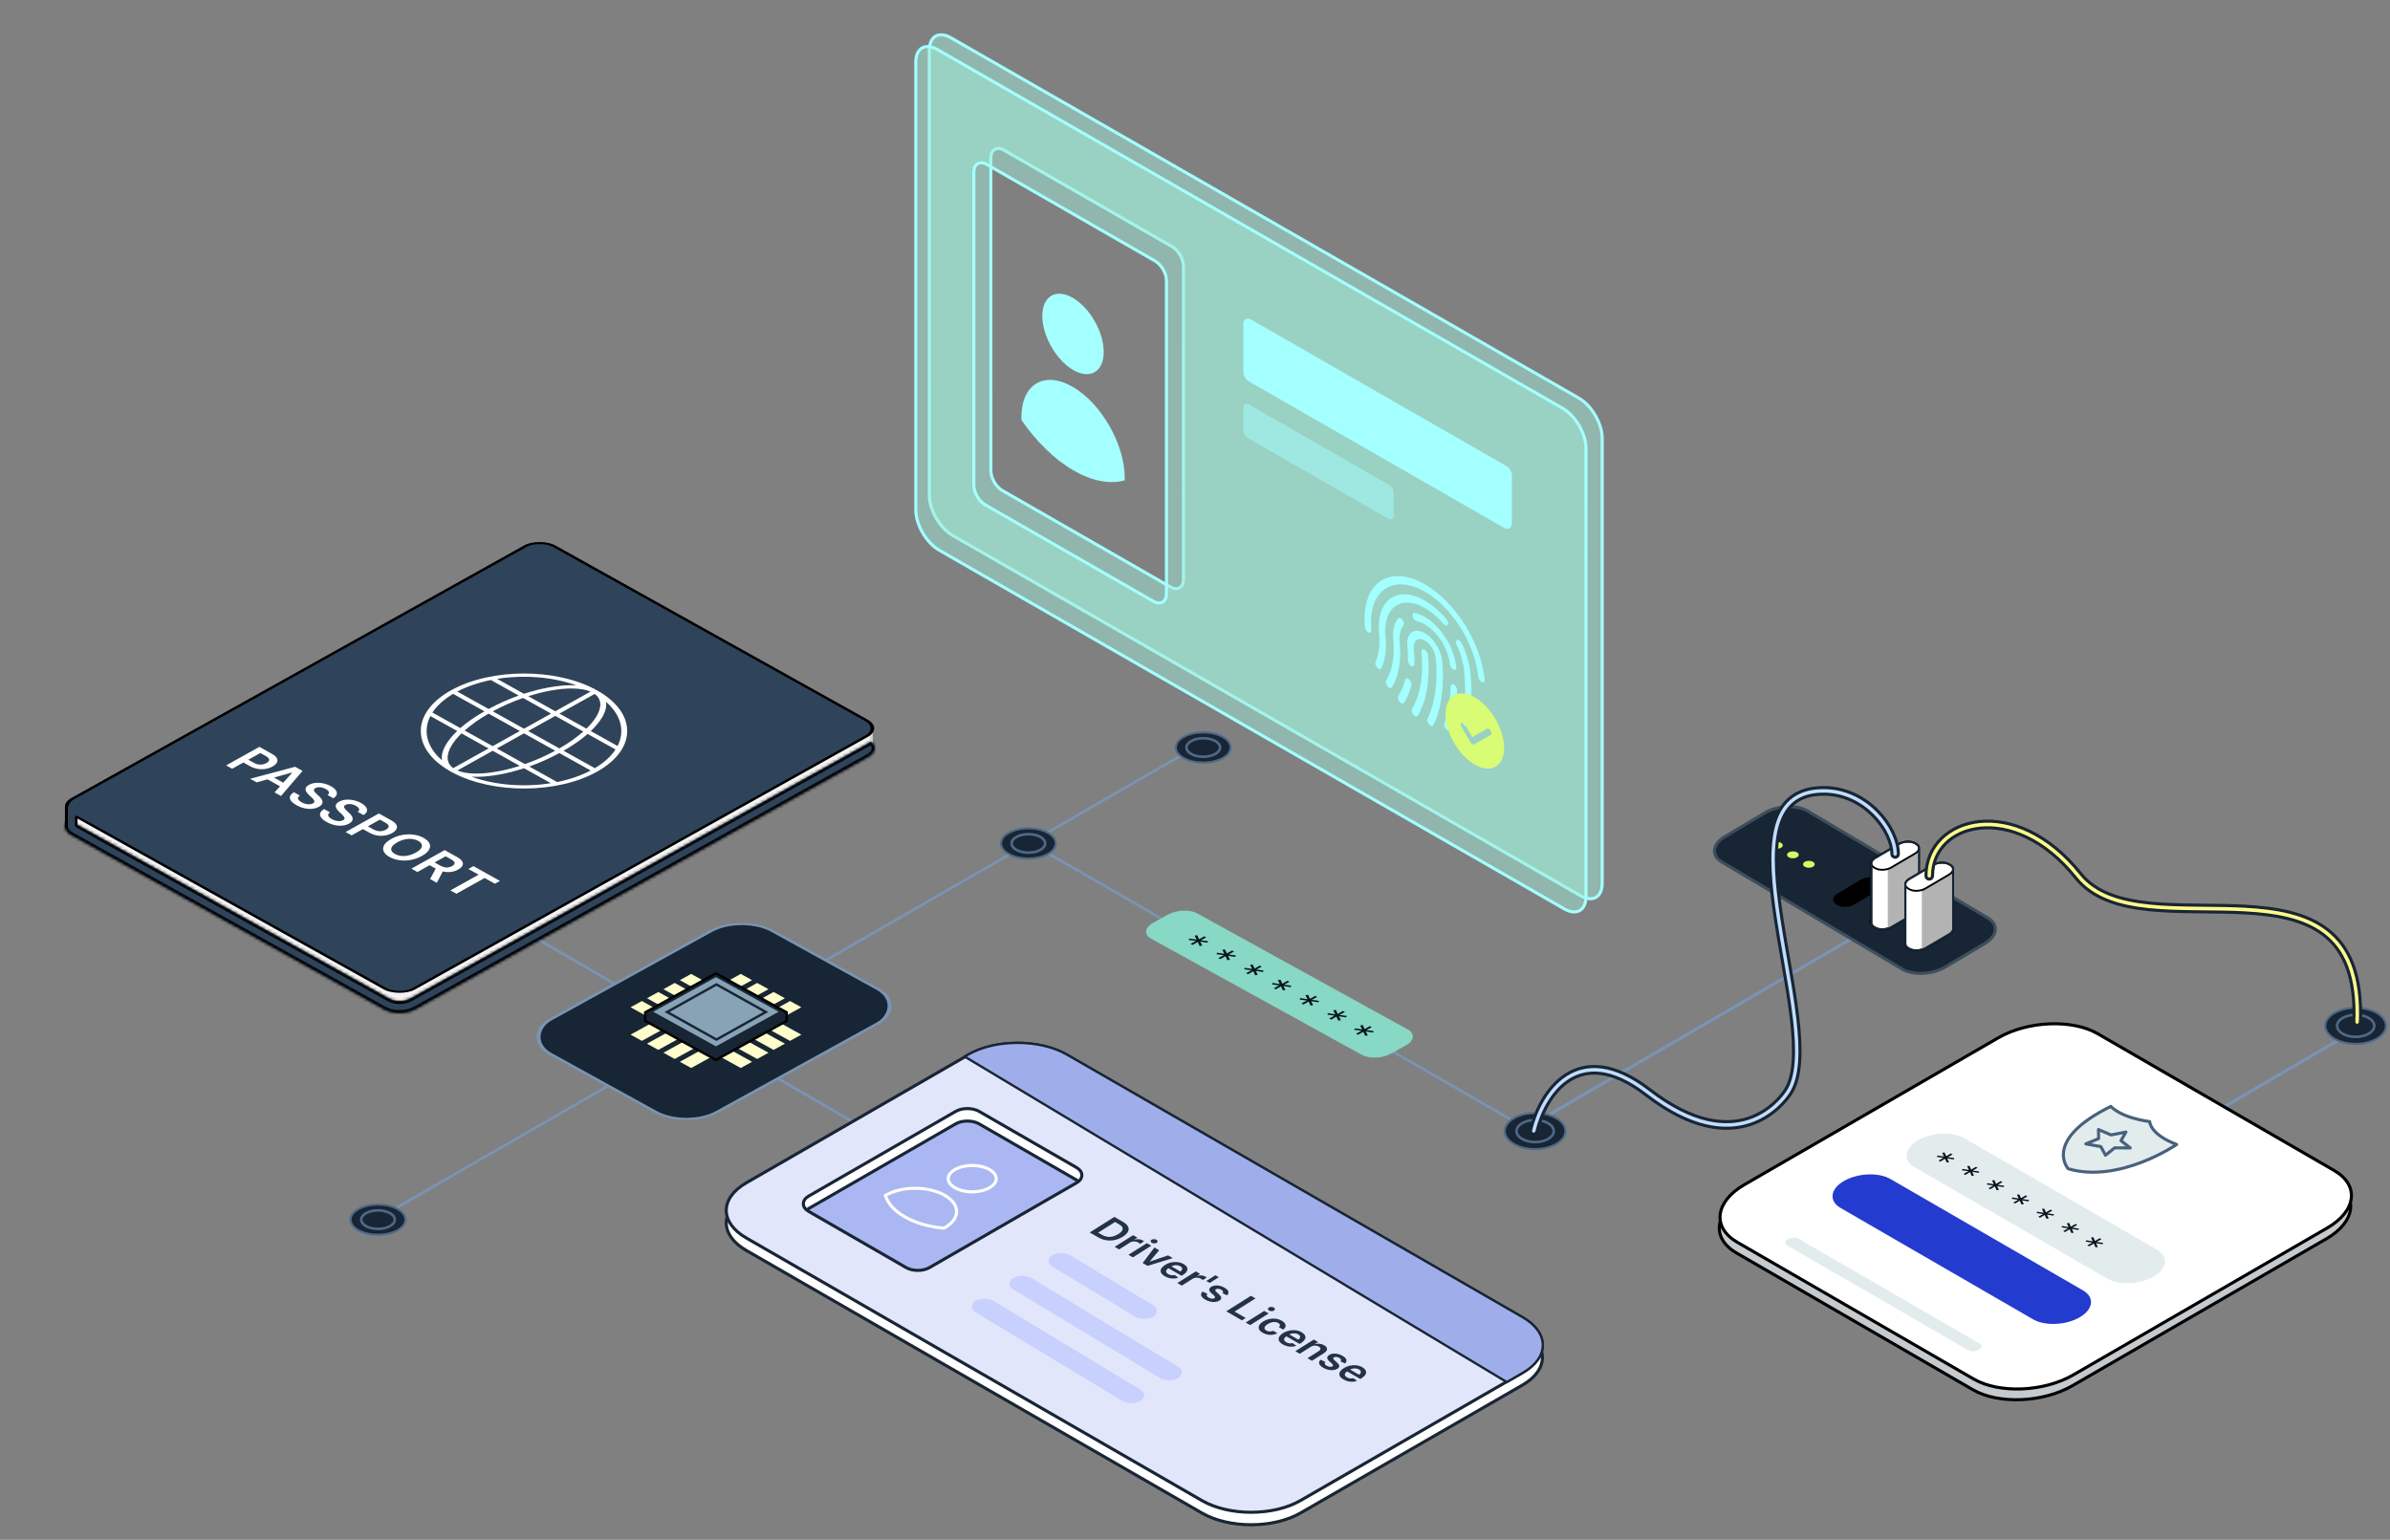 <svg width="776" height="500" viewBox="0 0 776 500" fill="none" xmlns="http://www.w3.org/2000/svg">
<rect x="0" y="0" width="776" height="500" fill="#808080" stroke="none"/>
<path d="M393.177 239.727L126.066 393.727" stroke="#7994B4" stroke-width="0.84" stroke-miterlimit="10" stroke-linecap="round"/>
<path d="M396.973 246.191C393.497 248.106 387.864 248.106 384.388 246.191C380.912 244.275 380.912 241.165 384.388 239.249C387.864 237.334 393.497 237.334 396.973 239.249C400.448 241.165 400.448 244.275 396.973 246.191Z" fill="#182534" stroke="#4F6987" stroke-width="0.672" stroke-miterlimit="10"/>
<path d="M390.687 245.723C393.696 245.723 396.136 244.377 396.136 242.717C396.136 241.057 393.696 239.711 390.687 239.711C387.678 239.711 385.238 241.057 385.238 242.717C385.238 244.377 387.678 245.723 390.687 245.723Z" fill="#182534" stroke="#4F6987" stroke-width="0.84" stroke-miterlimit="10"/>
<path d="M497.715 365.023L603.288 303.562" stroke="#7994B4" stroke-miterlimit="10" stroke-linecap="round"/>
<path d="M659.867 395.79L767.169 333.102" stroke="#7994B4" stroke-miterlimit="10" stroke-linecap="round"/>
<path d="M493.172 365.02L333.898 273.43" stroke="#7994B4" stroke-width="0.84" stroke-miterlimit="10" stroke-linecap="round"/>
<path d="M360.27 412.598L143.555 286.977" stroke="#7994B4" stroke-width="0.84" stroke-miterlimit="10" stroke-linecap="round"/>
<path d="M340.192 277.339C336.716 279.255 331.082 279.255 327.607 277.339C324.131 275.423 324.131 272.313 327.607 270.398C331.082 268.482 336.716 268.482 340.192 270.398C343.667 272.313 343.667 275.423 340.192 277.339Z" fill="#182534" stroke="#4F6987" stroke-width="0.672" stroke-miterlimit="10"/>
<path d="M333.906 276.871C336.915 276.871 339.354 275.525 339.354 273.865C339.354 272.205 336.915 270.859 333.906 270.859C330.896 270.859 328.457 272.205 328.457 273.865C328.457 275.525 330.896 276.871 333.906 276.871Z" fill="#182534" stroke="#4F6987" stroke-width="0.84" stroke-miterlimit="10"/>
<path d="M129.024 399.503C125.548 401.419 119.915 401.419 116.439 399.503C112.963 397.587 112.963 394.477 116.439 392.562C119.915 390.646 125.548 390.646 129.024 392.562C132.499 394.477 132.499 397.587 129.024 399.503Z" fill="#182534" stroke="#4F6987" stroke-width="0.672" stroke-miterlimit="10"/>
<path d="M122.738 399.035C125.747 399.035 128.186 397.689 128.186 396.029C128.186 394.369 125.747 393.023 122.738 393.023C119.728 393.023 117.289 394.369 117.289 396.029C117.289 397.689 119.728 399.035 122.738 399.035Z" fill="#182534" stroke="#4F6987" stroke-width="0.84" stroke-miterlimit="10"/>
<path d="M303.774 11.756C304.982 11.063 306.739 11.113 308.809 12.301L512.634 129.271C514.7 130.458 516.599 132.512 517.982 134.894C519.366 137.275 520.206 139.936 520.206 142.307L520.212 286.774C520.212 289.147 519.378 290.683 518.172 291.375C516.965 292.068 515.207 292.017 513.138 290.83L309.312 173.858C307.246 172.672 305.347 170.618 303.964 168.236C302.581 165.855 301.74 163.194 301.74 160.823L301.734 16.356C301.734 13.983 302.568 12.448 303.774 11.756ZM325.944 48.739C324.893 48.136 323.826 48.017 322.988 48.497C322.15 48.978 321.719 49.96 321.719 51.169L321.723 152.858C321.723 154.069 322.147 155.376 322.809 156.516C323.47 157.655 324.397 158.673 325.451 159.278L380.037 190.604C381.088 191.208 382.157 191.327 382.994 190.847C383.833 190.365 384.264 189.384 384.264 188.176L384.26 86.485C384.26 85.274 383.835 83.967 383.174 82.828C382.512 81.689 381.585 80.67 380.531 80.065L325.944 48.739Z" fill="#A3ECDA" fill-opacity="0.5" stroke="#A4FFFF"/>
<path d="M299.384 15.568C300.591 14.876 302.348 14.926 304.418 16.113L507.379 132.588C509.445 133.774 511.344 135.829 512.728 138.21C514.111 140.592 514.952 143.254 514.952 145.624L514.957 291.058C514.957 293.431 514.123 294.966 512.917 295.658C511.71 296.351 509.952 296.301 507.883 295.113L304.922 178.639C302.855 177.453 300.957 175.398 299.573 173.017C298.19 170.635 297.35 167.974 297.35 165.604L297.344 20.169C297.344 17.796 298.178 16.261 299.384 15.568ZM320.413 53.395C319.362 52.792 318.294 52.673 317.457 53.153C316.618 53.635 316.187 54.617 316.188 55.825L316.191 157.515C316.191 158.726 316.616 160.033 317.277 161.172C317.939 162.311 318.866 163.33 319.92 163.935L374.506 195.261C375.557 195.864 376.625 195.984 377.463 195.503C378.301 195.022 378.732 194.04 378.732 192.832L378.729 91.142C378.728 89.931 378.304 88.624 377.643 87.484C376.981 86.345 376.054 85.327 375 84.722L320.413 53.395Z" fill="#A3ECDA" fill-opacity="0.5" stroke="#A4FFFF"/>
<path d="M341.348 112.564C337.454 105.72 337.454 98.322 341.348 96.041C345.242 93.76 351.555 97.459 355.448 104.302C359.342 111.146 359.342 118.544 355.449 120.825C351.555 123.107 345.242 119.408 341.348 112.564Z" fill="#A4FFFF"/>
<path d="M348.399 125.663C357.667 131.104 365.178 144.306 365.188 155.172C365.178 155.466 365.179 155.717 365.153 155.984C360.468 157.289 354.672 156.329 348.399 152.661C342.126 148.993 336.332 143.172 331.649 136.376C331.633 136.098 331.601 135.793 331.627 135.526C331.617 124.66 339.146 120.249 348.414 125.69L348.399 125.663Z" fill="#A4FFFF"/>
<path d="M490.891 154.352C490.891 153.247 490.114 151.906 489.156 151.356L406.276 103.793C404.839 102.968 403.674 103.643 403.674 105.3L403.675 120.813C403.675 121.918 404.451 123.259 405.409 123.808L447.283 147.839L488.289 171.372C489.726 172.196 490.891 171.522 490.891 169.865L490.891 154.352Z" fill="#A4FFFF"/>
<path opacity="0.5" d="M452.477 159.789C452.477 158.961 451.894 157.955 451.176 157.542L405.417 131.283C404.459 130.733 403.683 131.183 403.683 132.287L403.683 139.909C403.683 140.738 404.265 141.743 404.984 142.156L450.742 168.416C451.7 168.965 452.477 168.516 452.477 167.411L452.477 159.789Z" fill="#A4FFFF"/>
<path d="M444.209 205.317L444.335 205.389C444.474 205.45 444.608 205.477 444.729 205.468C444.85 205.46 444.957 205.416 445.042 205.339C445.128 205.262 445.191 205.154 445.227 205.02C445.264 204.887 445.273 204.731 445.255 204.563C444.85 200.392 445.47 196.76 447.039 194.127C448.608 191.494 451.054 189.977 454.069 189.769C457.083 189.561 460.531 190.671 463.976 192.958C467.421 195.245 470.708 198.607 473.423 202.619C475.23 205.281 476.739 208.167 477.861 211.109C478.984 214.052 479.698 216.993 479.963 219.762C479.979 219.929 480.022 220.107 480.09 220.285C480.158 220.463 480.249 220.638 480.358 220.799C480.467 220.96 480.592 221.105 480.725 221.225C480.859 221.345 480.999 221.438 481.137 221.498C481.275 221.559 481.408 221.586 481.529 221.577C481.65 221.569 481.757 221.526 481.843 221.45C481.929 221.374 481.992 221.268 482.03 221.136C482.068 221.004 482.079 220.85 482.063 220.683C481.45 214.414 478.814 207.506 474.735 201.479C470.656 195.451 465.468 190.798 460.313 188.542C455.157 186.287 450.456 186.614 447.244 189.451C444.032 192.289 442.572 197.405 443.185 203.673C443.216 203.979 443.337 204.314 443.525 204.616C443.714 204.918 443.957 205.167 444.209 205.317Z" fill="#A4FFFF"/>
<path d="M458.954 232.116C459.203 232.401 459.491 232.589 459.755 232.64C460.019 232.69 460.237 232.598 460.361 232.383C463.268 227.362 464.404 220.494 463.628 212.626C463.595 212.287 463.453 211.914 463.233 211.589C463.012 211.263 462.732 211.011 462.454 210.889C462.175 210.767 461.921 210.785 461.748 210.938C461.574 211.091 461.495 211.367 461.528 211.705C462.255 219.079 461.191 225.516 458.467 230.222C458.406 230.329 458.371 230.464 458.362 230.618C458.354 230.771 458.373 230.941 458.418 231.117C458.463 231.293 458.534 231.472 458.626 231.643C458.718 231.815 458.83 231.975 458.954 232.116Z" fill="#A4FFFF"/>
<path d="M475.62 235.716C475.756 235.825 475.897 235.905 476.033 235.951C476.169 235.997 476.298 236.009 476.413 235.985C476.528 235.961 476.626 235.903 476.702 235.813C476.778 235.723 476.83 235.603 476.855 235.461C477.843 230.382 478.043 224.706 477.446 218.646C477.137 215.523 476.168 212.163 474.632 208.895C474.549 208.721 474.446 208.555 474.327 208.406C474.208 208.257 474.077 208.129 473.941 208.028C473.804 207.927 473.665 207.856 473.532 207.819C473.398 207.781 473.272 207.779 473.162 207.81C473.052 207.842 472.959 207.907 472.889 208.003C472.818 208.099 472.772 208.223 472.753 208.369C472.733 208.514 472.741 208.678 472.775 208.851C472.809 209.024 472.87 209.203 472.952 209.377C474.277 212.195 475.112 215.093 475.376 217.786C475.945 223.575 475.754 228.997 474.809 233.849C474.758 234.128 474.815 234.48 474.966 234.829C475.118 235.178 475.352 235.497 475.62 235.716Z" fill="#A4FFFF"/>
<path d="M447.181 216.84C447.309 216.973 447.445 217.082 447.583 217.16C447.721 217.238 447.858 217.285 447.985 217.296C448.112 217.308 448.227 217.285 448.324 217.228C448.421 217.171 448.498 217.082 448.55 216.965C449.803 214.159 450.255 210.585 449.864 206.58C449.588 203.752 449.954 201.256 450.922 199.362C451.889 197.469 453.422 196.251 455.354 195.839C457.287 195.427 459.544 195.838 461.884 197.027C464.223 198.215 466.554 200.137 468.624 202.583C468.871 202.873 469.159 203.07 469.425 203.129C469.691 203.187 469.914 203.104 470.044 202.896C470.174 202.688 470.202 202.373 470.12 202.021C470.038 201.668 469.853 201.307 469.607 201.016C467.197 198.166 464.484 195.927 461.76 194.542C459.037 193.156 456.408 192.677 454.158 193.155C451.908 193.634 450.124 195.052 448.997 197.257C447.871 199.462 447.446 202.368 447.768 205.662C448.117 209.237 447.712 212.426 446.593 214.931C446.541 215.049 446.515 215.192 446.517 215.351C446.518 215.511 446.547 215.685 446.602 215.862C446.657 216.04 446.736 216.217 446.835 216.385C446.935 216.553 447.052 216.707 447.181 216.84Z" fill="#A4FFFF"/>
<path d="M464.051 235.258C464.306 235.53 464.594 235.7 464.853 235.731C465.111 235.762 465.318 235.65 465.429 235.422C468.065 229.882 469.036 222.714 468.246 214.64C468.165 213.736 467.936 212.775 467.574 211.813C467.212 210.85 466.722 209.904 466.135 209.03C465.547 208.157 464.873 207.372 464.15 206.722C463.428 206.072 462.672 205.569 461.927 205.242C461.181 204.916 460.46 204.773 459.806 204.82C459.152 204.868 458.577 205.106 458.116 205.521C457.654 205.936 457.314 206.518 457.116 207.236C456.918 207.953 456.865 208.791 456.961 209.701C457.119 211.329 457.176 212.91 457.133 214.432C457.124 214.746 457.226 215.116 457.417 215.458C457.608 215.801 457.871 216.089 458.15 216.259C458.428 216.429 458.699 216.467 458.902 216.365C459.105 216.263 459.224 216.029 459.233 215.714C459.28 214.074 459.218 212.369 459.048 210.615C458.985 210.037 459.015 209.505 459.139 209.049C459.262 208.593 459.476 208.222 459.767 207.958C460.059 207.694 460.422 207.542 460.836 207.511C461.25 207.48 461.706 207.571 462.178 207.778C462.65 207.985 463.129 208.304 463.586 208.717C464.043 209.13 464.469 209.628 464.84 210.182C465.211 210.736 465.519 211.336 465.746 211.946C465.973 212.555 466.115 213.163 466.163 213.733C466.907 221.355 465.989 228.121 463.501 233.351C463.445 233.465 463.416 233.605 463.413 233.763C463.411 233.921 463.436 234.093 463.487 234.27C463.538 234.448 463.614 234.626 463.711 234.796C463.808 234.965 463.924 235.122 464.051 235.258Z" fill="#A4FFFF"/>
<path d="M454.437 227.901C454.681 228.192 454.967 228.39 455.233 228.453C455.499 228.515 455.723 228.436 455.856 228.233C456.907 226.572 457.724 224.643 458.292 222.488C458.363 222.219 458.324 221.867 458.183 221.511C458.042 221.154 457.812 220.821 457.542 220.585C457.273 220.349 456.986 220.23 456.746 220.253C456.505 220.276 456.33 220.44 456.259 220.709C455.733 222.707 454.974 224.495 454 226.035C453.874 226.244 453.849 226.556 453.93 226.905C454.012 227.254 454.194 227.612 454.437 227.901Z" fill="#A4FFFF"/>
<path d="M470.773 215.759C470.811 216.065 470.937 216.397 471.127 216.693C471.317 216.99 471.56 217.232 471.81 217.376L471.949 217.456C472.223 217.573 472.473 217.552 472.643 217.398C472.813 217.245 472.889 216.971 472.856 216.636C472.674 214.788 472.156 212.815 471.341 210.861C470.525 208.907 469.432 207.02 468.14 205.337C466.848 203.654 465.389 202.217 463.87 201.13C462.351 200.043 460.81 199.333 459.357 199.052C459.093 199.003 458.874 199.096 458.75 199.312C458.626 199.528 458.607 199.848 458.696 200.203C458.785 200.558 458.975 200.918 459.226 201.203C459.476 201.489 459.765 201.678 460.029 201.727C461.187 201.951 462.417 202.517 463.628 203.384C464.839 204.251 466.001 205.397 467.03 206.74C468.06 208.082 468.931 209.587 469.579 211.146C470.228 212.704 470.639 214.277 470.781 215.749L470.773 215.759Z" fill="#A4FFFF"/>
<path d="M469.622 236.872C469.885 237.117 470.17 237.253 470.415 237.249C470.66 237.245 470.846 237.103 470.933 236.853C472.246 233.093 472.976 228.803 473.099 224.118C473.103 223.962 473.08 223.791 473.031 223.615C472.982 223.439 472.909 223.261 472.814 223.092C472.719 222.922 472.606 222.764 472.48 222.627C472.354 222.49 472.219 222.376 472.081 222.292C471.943 222.208 471.806 222.156 471.677 222.138C471.548 222.12 471.43 222.137 471.329 222.188C471.229 222.239 471.148 222.323 471.091 222.435C471.035 222.547 471.004 222.685 470.999 222.841C470.884 227.3 470.191 231.385 468.942 234.963C468.899 235.09 468.883 235.24 468.895 235.404C468.906 235.569 468.944 235.745 469.007 235.922C469.071 236.099 469.158 236.275 469.263 236.438C469.369 236.601 469.491 236.748 469.622 236.872Z" fill="#A4FFFF"/>
<path d="M450.526 222.853C450.649 222.996 450.783 223.117 450.92 223.209C451.058 223.301 451.196 223.363 451.328 223.39C451.459 223.417 451.581 223.409 451.687 223.367C451.792 223.325 451.878 223.249 451.942 223.145C454.157 219.498 455.035 214.434 454.461 208.607C454.234 206.291 454.679 204.339 455.721 203.088C455.858 202.9 455.9 202.606 455.838 202.268C455.776 201.93 455.615 201.574 455.388 201.274C455.161 200.975 454.886 200.755 454.62 200.66C454.354 200.566 454.118 200.604 453.961 200.767C452.65 202.332 452.085 204.779 452.365 207.684C452.892 213.005 452.093 217.631 450.073 220.963C450.009 221.068 449.97 221.2 449.958 221.351C449.946 221.503 449.962 221.671 450.004 221.847C450.046 222.023 450.114 222.202 450.204 222.375C450.293 222.547 450.403 222.71 450.526 222.853Z" fill="#A4FFFF"/>
<path d="M478.862 226.466C484.115 229.48 488.373 236.811 488.373 242.839C488.374 248.868 484.116 251.311 478.863 248.296C473.61 245.282 469.352 237.951 469.352 231.923C469.352 225.895 473.61 223.452 478.862 226.466ZM483.994 237.287C483.671 236.732 483.148 236.431 482.825 236.616L478.034 239.366L475.724 235.389C475.401 234.833 474.878 234.533 474.555 234.718C474.232 234.903 474.232 235.504 474.555 236.06L477.449 241.043C477.772 241.599 478.296 241.9 478.619 241.714L483.994 238.63C484.317 238.445 484.317 237.843 483.994 237.287Z" fill="#D8FC73"/>
<path d="M388.712 296.581L457.099 334.276C459.52 335.611 459.217 337.942 456.421 339.484L451.601 342.141C448.805 343.683 444.576 343.85 442.155 342.516L373.768 304.82C371.346 303.485 371.65 301.155 374.446 299.613L379.266 296.955C382.062 295.413 386.291 295.246 388.712 296.581Z" fill="#87D8C4"/>
<path d="M386.567 306.479L387.194 306.825L388.906 305.86L389.503 307.16L390.354 307.037L389.685 305.743L392.045 306.105L392.268 305.637L389.908 305.307L391.65 304.37L391.022 304.024L389.331 304.989L388.723 303.683L387.873 303.806L388.531 305.106L386.182 304.738L385.959 305.207L388.329 305.542L386.567 306.479Z" fill="#08141F"/>
<path d="M395.574 311.089L396.202 311.435L397.914 310.469L398.511 311.77L399.362 311.647L398.693 310.352L401.053 310.715L401.275 310.246L398.916 309.917L400.658 308.979L400.03 308.633L398.339 309.599L397.731 308.293L396.881 308.415L397.539 309.716L395.19 309.347L394.967 309.816L397.336 310.151L395.574 311.089Z" fill="#08141F"/>
<path d="M404.582 315.995L405.21 316.341L406.921 315.375L407.519 316.676L408.369 316.553L407.701 315.258L410.06 315.621L410.283 315.152L407.924 314.823L409.666 313.885L409.038 313.539L407.347 314.505L406.739 313.199L405.888 313.322L406.547 314.622L404.197 314.254L403.975 314.722L406.344 315.057L404.582 315.995Z" fill="#08141F"/>
<path d="M413.582 320.909L414.21 321.255L415.921 320.289L416.519 321.59L417.369 321.467L416.701 320.172L419.06 320.535L419.283 320.066L416.924 319.737L418.666 318.799L418.038 318.453L416.347 319.419L415.739 318.113L414.888 318.236L415.547 319.536L413.197 319.168L412.975 319.636L415.344 319.971L413.582 320.909Z" fill="#08141F"/>
<path d="M422.574 325.831L423.202 326.177L424.914 325.211L425.511 326.512L426.362 326.389L425.693 325.094L428.053 325.457L428.275 324.988L425.916 324.659L427.658 323.721L427.03 323.375L425.339 324.341L424.731 323.035L423.881 323.157L424.539 324.458L422.19 324.09L421.967 324.558L424.336 324.893L422.574 325.831Z" fill="#08141F"/>
<path d="M431.582 330.729L432.21 331.075L433.921 330.11L434.519 331.41L435.369 331.287L434.701 329.993L437.06 330.355L437.283 329.887L434.924 329.557L436.666 328.62L436.038 328.274L434.347 329.239L433.739 327.933L432.888 328.056L433.547 329.356L431.197 328.988L430.975 329.457L433.344 329.792L431.582 330.729Z" fill="#08141F"/>
<path d="M440.309 335.651L440.937 335.997L442.648 335.032L443.245 336.332L444.096 336.209L443.428 334.914L445.787 335.277L446.01 334.808L443.65 334.479L445.392 333.541L444.764 333.195L443.073 334.161L442.466 332.855L441.615 332.978L442.273 334.278L439.924 333.91L439.701 334.379L442.071 334.714L440.309 335.651Z" fill="#08141F"/>
<rect opacity="0.9" width="44.72" height="64.76" rx="4" transform="matrix(0.866 0.499 -0.866 0.499 315.117 360.273)" fill="#AEBDFF"/>
<path d="M330.37 342.789C336.192 342.789 341.987 344.071 346.384 346.605L494.312 431.871C498.713 434.407 500.799 437.662 500.799 440.812C500.799 443.963 498.713 447.218 494.312 449.754L422.256 491.287C417.859 493.822 412.063 495.104 406.241 495.104C400.419 495.103 394.625 493.822 390.228 491.287L242.299 406.021C237.899 403.485 235.813 400.231 235.812 397.08C235.813 393.929 237.899 390.675 242.299 388.139L314.355 346.605C318.753 344.071 324.548 342.789 330.37 342.789ZM314.095 364.014C312.744 364.014 311.366 364.309 310.291 364.929L262.562 392.44C261.489 393.059 260.839 393.939 260.839 394.923C260.839 395.906 261.489 396.786 262.562 397.404L294.196 415.64C295.272 416.26 296.65 416.555 298.001 416.555C299.352 416.555 300.73 416.26 301.806 415.64L349.535 388.128C350.608 387.51 351.258 386.629 351.258 385.646C351.258 384.662 350.607 383.782 349.535 383.164L317.899 364.929C316.824 364.309 315.446 364.014 314.095 364.014Z" fill="white" stroke="#182534"/>
<path d="M330.37 338.742C336.192 338.742 341.987 340.024 346.384 342.559L494.312 427.824C498.713 430.361 500.799 433.615 500.799 436.766C500.799 439.917 498.713 443.171 494.312 445.707L422.256 487.24C417.859 489.775 412.063 491.057 406.241 491.057C400.419 491.057 394.625 489.775 390.228 487.24L242.299 401.975C237.899 399.438 235.813 396.184 235.812 393.033C235.813 389.882 237.899 386.628 242.299 384.092L314.355 342.559C318.753 340.024 324.548 338.742 330.37 338.742ZM314.095 359.967C312.744 359.967 311.366 360.262 310.291 360.882L262.562 388.394C261.489 389.012 260.839 389.892 260.839 390.876C260.839 391.859 261.489 392.739 262.562 393.357L294.196 411.593C295.272 412.213 296.65 412.508 298.001 412.508C299.352 412.508 300.73 412.213 301.806 411.593L349.535 384.081C350.608 383.463 351.258 382.582 351.258 381.599C351.258 380.615 350.607 379.735 349.535 379.117L317.899 360.882C316.824 360.262 315.446 359.967 314.095 359.967Z" fill="#E2E6FB" stroke="#182534"/>
<path d="M356.597 401.791L353.822 400.189L361.82 395.146L364.65 396.781C365.463 397.251 366.001 397.755 366.265 398.294C366.533 398.833 366.527 399.381 366.245 399.938C365.964 400.496 365.407 401.037 364.577 401.56C363.744 402.085 362.869 402.445 361.953 402.64C361.04 402.835 360.126 402.863 359.212 402.721C358.3 402.581 357.428 402.271 356.597 401.791ZM356.559 400.255L357.778 400.959C358.349 401.289 358.926 401.499 359.51 401.592C360.097 401.682 360.689 401.655 361.287 401.509C361.888 401.362 362.494 401.096 363.106 400.71C363.718 400.325 364.129 399.949 364.341 399.584C364.555 399.217 364.575 398.862 364.399 398.518C364.229 398.175 363.867 397.843 363.313 397.523L362.05 396.793L356.559 400.255ZM361.916 404.863L367.914 401.081L369.317 401.892L368.317 402.522L368.381 402.559C368.839 402.405 369.298 402.348 369.757 402.387C370.222 402.426 370.63 402.547 370.982 402.75C371.062 402.796 371.147 402.85 371.238 402.912C371.334 402.974 371.409 403.028 371.463 403.074L370.162 403.894C370.122 403.846 370.043 403.778 369.925 403.691C369.813 403.604 369.695 403.526 369.573 403.455C369.309 403.302 369.016 403.201 368.693 403.15C368.376 403.099 368.06 403.1 367.744 403.154C367.429 403.208 367.144 403.315 366.889 403.476L363.363 405.699L361.916 404.863ZM366.379 407.441L372.377 403.659L373.824 404.495L367.826 408.277L366.379 407.441ZM373.956 403.543C373.727 403.41 373.604 403.25 373.587 403.061C373.573 402.87 373.671 402.708 373.882 402.575C374.095 402.441 374.359 402.374 374.673 402.376C374.989 402.377 375.261 402.443 375.491 402.575C375.723 402.709 375.844 402.871 375.856 403.06C375.873 403.249 375.774 403.411 375.561 403.545C375.35 403.678 375.086 403.744 374.77 403.744C374.459 403.744 374.188 403.677 373.956 403.543ZM380.797 408.523L372.612 411.041L371.013 410.118L374.825 405.073L376.368 405.964L373.323 409.589L373.387 409.625L379.258 407.634L380.797 408.523ZM378.192 414.406C377.577 414.05 377.17 413.665 376.972 413.248C376.78 412.832 376.794 412.409 377.015 411.98C377.239 411.55 377.664 411.137 378.291 410.741C378.908 410.352 379.57 410.08 380.276 409.925C380.987 409.769 381.69 409.735 382.385 409.822C383.082 409.907 383.724 410.119 384.31 410.457C384.688 410.676 384.986 410.92 385.202 411.189C385.423 411.459 385.539 411.746 385.55 412.051C385.564 412.358 385.455 412.675 385.221 413.003C384.99 413.328 384.612 413.657 384.086 413.989L383.653 414.262L378.62 411.355L379.572 410.754L383.218 412.86C383.486 412.688 383.667 412.501 383.761 412.301C383.857 412.098 383.861 411.898 383.773 411.699C383.687 411.502 383.506 411.323 383.229 411.163C382.933 410.992 382.603 410.886 382.238 410.846C381.877 410.804 381.52 410.818 381.168 410.888C380.821 410.958 380.513 411.077 380.242 411.245L379.41 411.769C379.061 411.989 378.827 412.216 378.708 412.449C378.591 412.68 378.584 412.905 378.685 413.125C378.79 413.342 378.999 413.542 379.314 413.723C379.524 413.845 379.743 413.937 379.971 413.999C380.202 414.06 380.437 414.09 380.677 414.091C380.916 414.091 381.153 414.056 381.386 413.986L382.589 414.86C382.155 415.031 381.688 415.129 381.187 415.155C380.692 415.18 380.188 415.131 379.675 415.007C379.164 414.882 378.67 414.682 378.192 414.406ZM382.264 416.616L388.262 412.834L389.666 413.645L388.666 414.275L388.73 414.312C389.188 414.158 389.647 414.101 390.106 414.14C390.571 414.179 390.979 414.3 391.331 414.503C391.411 414.549 391.496 414.603 391.587 414.665C391.683 414.727 391.758 414.781 391.811 414.828L390.511 415.647C390.47 415.599 390.391 415.531 390.274 415.444C390.161 415.358 390.044 415.279 389.921 415.208C389.657 415.055 389.364 414.954 389.042 414.903C388.725 414.852 388.408 414.853 388.093 414.907C387.778 414.961 387.493 415.068 387.238 415.229L383.711 417.452L382.264 416.616ZM395.725 414.729L392.78 416.585L391.677 415.948L394.621 414.092L395.725 414.729ZM398.39 420.599L396.93 419.926C397.023 419.822 397.08 419.707 397.101 419.581C397.125 419.457 397.095 419.328 397.011 419.194C396.927 419.061 396.772 418.929 396.549 418.8C396.247 418.626 395.931 418.52 395.598 418.482C395.268 418.445 395.002 418.492 394.802 418.621C394.625 418.73 394.548 418.857 394.572 419.003C394.599 419.15 394.733 419.336 394.974 419.561L395.803 420.303C396.262 420.716 396.499 421.088 396.516 421.418C396.536 421.75 396.332 422.053 395.905 422.325C395.525 422.562 395.079 422.706 394.566 422.759C394.058 422.812 393.527 422.775 392.971 422.649C392.415 422.523 391.881 422.312 391.37 422.017C390.618 421.583 390.167 421.137 390.015 420.678C389.867 420.218 390.025 419.789 390.489 419.39L392.032 420.121C391.826 420.329 391.757 420.536 391.827 420.743C391.897 420.95 392.098 421.15 392.432 421.342C392.775 421.541 393.12 421.657 393.466 421.69C393.815 421.724 394.09 421.678 394.293 421.55C394.465 421.441 394.539 421.313 394.515 421.164C394.494 421.016 394.372 420.842 394.149 420.641L393.317 419.901C392.848 419.485 392.614 419.106 392.615 418.764C392.619 418.42 392.841 418.111 393.281 417.837C393.648 417.602 394.071 417.46 394.549 417.409C395.033 417.358 395.536 417.394 396.057 417.516C396.584 417.638 397.093 417.84 397.583 418.123C398.303 418.539 398.719 418.961 398.833 419.388C398.949 419.817 398.802 420.221 398.39 420.599ZM398.159 425.797L406.156 420.754L407.639 421.611L400.856 425.888L404.462 427.97L403.248 428.736L398.159 425.797ZM404.471 429.442L410.469 425.661L411.916 426.496L405.918 430.278L404.471 429.442ZM412.048 425.544C411.819 425.412 411.696 425.251 411.679 425.062C411.665 424.871 411.763 424.71 411.974 424.577C412.187 424.442 412.451 424.376 412.765 424.378C413.081 424.378 413.353 424.444 413.583 424.576C413.815 424.71 413.936 424.872 413.948 425.061C413.965 425.25 413.866 425.412 413.653 425.546C413.442 425.679 413.178 425.746 412.862 425.745C412.551 425.745 412.28 425.678 412.048 425.544ZM409.967 432.759C409.354 432.405 408.959 432.018 408.783 431.598C408.609 431.18 408.635 430.756 408.861 430.327C409.092 429.898 409.511 429.492 410.118 429.109C410.727 428.725 411.385 428.455 412.09 428.3C412.799 428.143 413.502 428.109 414.199 428.197C414.902 428.285 415.553 428.503 416.153 428.849C416.651 429.137 417.002 429.448 417.207 429.783C417.416 430.118 417.473 430.454 417.376 430.792C417.283 431.128 417.036 431.441 416.636 431.732L415.252 430.933C415.485 430.719 415.593 430.49 415.575 430.247C415.562 430.004 415.382 429.781 415.032 429.58C414.737 429.409 414.399 429.308 414.019 429.277C413.641 429.245 413.245 429.283 412.831 429.393C412.42 429.505 412.012 429.687 411.608 429.942C411.2 430.2 410.91 430.457 410.738 430.713C410.569 430.967 410.516 431.209 410.578 431.437C410.646 431.664 410.83 431.865 411.131 432.039C411.344 432.162 411.574 432.248 411.82 432.296C412.071 432.343 412.33 432.352 412.595 432.323C412.861 432.294 413.123 432.224 413.382 432.113L414.765 432.911C414.306 433.159 413.802 433.322 413.253 433.401C412.706 433.479 412.15 433.466 411.584 433.362C411.02 433.257 410.482 433.056 409.967 432.759ZM416.504 436.534C415.889 436.179 415.482 435.793 415.284 435.377C415.092 434.96 415.106 434.538 415.327 434.109C415.55 433.678 415.976 433.265 416.603 432.869C417.22 432.48 417.882 432.208 418.588 432.053C419.299 431.897 420.002 431.863 420.696 431.95C421.394 432.035 422.036 432.247 422.622 432.586C423 432.804 423.298 433.048 423.514 433.318C423.735 433.587 423.851 433.874 423.862 434.179C423.876 434.486 423.766 434.803 423.533 435.131C423.302 435.457 422.924 435.785 422.398 436.117L421.964 436.39L416.931 433.483L417.884 432.883L421.53 434.988C421.798 434.816 421.979 434.63 422.073 434.429C422.169 434.227 422.173 434.026 422.085 433.827C421.999 433.63 421.818 433.451 421.541 433.291C421.245 433.121 420.915 433.015 420.55 432.974C420.188 432.932 419.832 432.946 419.48 433.016C419.133 433.087 418.825 433.206 418.554 433.373L417.722 433.898C417.373 434.118 417.139 434.344 417.02 434.577C416.903 434.808 416.896 435.034 416.997 435.253C417.102 435.47 417.311 435.67 417.626 435.852C417.836 435.973 418.055 436.065 418.283 436.128C418.514 436.188 418.749 436.219 418.988 436.219C419.228 436.219 419.465 436.184 419.698 436.114L420.901 436.988C420.467 437.159 419.999 437.257 419.499 437.283C419.004 437.308 418.5 437.259 417.986 437.136C417.475 437.01 416.981 436.81 416.504 436.534ZM425.538 437.364L422.023 439.58L420.576 438.745L426.574 434.963L427.957 435.762L426.938 436.404L427.01 436.446C427.487 436.316 427.979 436.277 428.486 436.331C428.996 436.387 429.48 436.547 429.938 436.811C430.362 437.056 430.643 437.325 430.78 437.618C430.92 437.913 430.909 438.217 430.746 438.528C430.587 438.842 430.266 439.149 429.784 439.449L425.965 441.857L424.518 441.021L428.118 438.751C428.519 438.498 428.726 438.239 428.74 437.973C428.755 437.709 428.577 437.469 428.204 437.253C427.951 437.107 427.671 437.011 427.364 436.966C427.063 436.921 426.755 436.93 426.44 436.994C426.127 437.059 425.827 437.182 425.538 437.364ZM436.702 442.728L435.242 442.054C435.335 441.951 435.392 441.836 435.413 441.71C435.437 441.585 435.407 441.456 435.323 441.322C435.238 441.189 435.084 441.057 434.86 440.928C434.559 440.754 434.242 440.648 433.91 440.61C433.579 440.573 433.314 440.62 433.114 440.75C432.937 440.858 432.86 440.985 432.884 441.131C432.911 441.278 433.045 441.464 433.286 441.689L434.115 442.432C434.573 442.844 434.811 443.216 434.828 443.547C434.848 443.879 434.644 444.181 434.217 444.453C433.837 444.69 433.391 444.835 432.878 444.887C432.37 444.94 431.838 444.904 431.283 444.778C430.727 444.651 430.193 444.441 429.681 444.145C428.93 443.711 428.478 443.265 428.327 442.806C428.179 442.346 428.336 441.917 428.8 441.518L430.344 442.249C430.137 442.457 430.069 442.664 430.139 442.871C430.209 443.079 430.41 443.278 430.743 443.471C431.087 443.669 431.432 443.785 431.778 443.818C432.126 443.853 432.402 443.806 432.605 443.678C432.777 443.57 432.851 443.441 432.827 443.292C432.806 443.144 432.684 442.97 432.461 442.769L431.629 442.029C431.159 441.613 430.925 441.234 430.927 440.892C430.931 440.548 431.153 440.239 431.593 439.965C431.96 439.731 432.382 439.588 432.861 439.537C433.345 439.487 433.848 439.522 434.369 439.644C434.896 439.766 435.404 439.969 435.895 440.252C436.614 440.667 437.031 441.089 437.145 441.516C437.261 441.945 437.113 442.349 436.702 442.728ZM436.215 447.919C435.6 447.564 435.193 447.178 434.995 446.761C434.803 446.345 434.817 445.923 435.038 445.493C435.261 445.063 435.687 444.65 436.314 444.254C436.931 443.865 437.593 443.593 438.299 443.438C439.01 443.282 439.713 443.248 440.407 443.335C441.105 443.42 441.747 443.632 442.333 443.97C442.711 444.189 443.009 444.433 443.225 444.702C443.446 444.972 443.562 445.259 443.573 445.564C443.587 445.871 443.477 446.188 443.244 446.516C443.013 446.842 442.635 447.17 442.109 447.502L441.675 447.775L436.642 444.868L437.595 444.267L441.241 446.373C441.509 446.201 441.69 446.014 441.784 445.814C441.88 445.611 441.884 445.411 441.796 445.212C441.71 445.015 441.529 444.836 441.252 444.676C440.956 444.505 440.626 444.4 440.261 444.359C439.899 444.317 439.543 444.331 439.191 444.401C438.844 444.471 438.536 444.59 438.265 444.758L437.433 445.282C437.084 445.502 436.85 445.729 436.731 445.962C436.614 446.193 436.607 446.418 436.708 446.638C436.813 446.855 437.022 447.055 437.337 447.236C437.547 447.358 437.766 447.45 437.994 447.512C438.225 447.573 438.46 447.604 438.7 447.604C438.939 447.604 439.176 447.569 439.409 447.499L440.612 448.373C440.178 448.544 439.711 448.642 439.21 448.668C438.715 448.693 438.211 448.644 437.698 448.52C437.186 448.395 436.692 448.195 436.215 447.919Z" fill="#233345"/>
<rect opacity="0.5" width="38.45" height="6.991" rx="3.495" transform="matrix(0.856 0.517 -0.856 0.517 344.594 405.828)" fill="#AEBDFF"/>
<rect opacity="0.5" width="62.695" height="6.991" rx="3.495" transform="matrix(0.856 0.517 -0.856 0.517 331.891 413.211)" fill="#AEBDFF"/>
<rect opacity="0.5" width="62.695" height="6.991" rx="3.495" transform="matrix(0.856 0.517 -0.856 0.517 319.668 420.656)" fill="#AEBDFF"/>
<path d="M315.665 378.445C317.883 378.445 319.866 378.965 321.277 379.778C322.702 380.6 323.455 381.66 323.455 382.725C323.455 383.789 322.702 384.849 321.277 385.67C319.866 386.484 317.883 387.003 315.665 387.003C313.447 387.003 311.464 386.484 310.053 385.67C308.628 384.849 307.875 383.789 307.875 382.725C307.875 381.66 308.628 380.6 310.053 379.778C311.464 378.965 313.447 378.445 315.665 378.445Z" stroke="white"/>
<path d="M297.146 385.852C300.493 385.852 303.815 386.557 306.4 387.938L306.75 388.139C309.386 389.655 310.591 391.576 310.591 393.395C310.591 395.213 309.386 397.134 306.75 398.65L306.729 398.663L306.709 398.677C306.648 398.72 306.576 398.756 306.473 398.807C301.789 398.385 297.293 397.143 293.722 395.08C290.275 393.09 288.231 390.652 287.463 388.178C287.483 388.166 287.503 388.152 287.525 388.139C290.159 386.624 293.639 385.852 297.146 385.852Z" stroke="white"/>
<path d="M330.377 338.623C336.214 338.623 342.032 339.909 346.451 342.456L494.379 427.722C498.801 430.27 500.925 433.557 500.925 436.766C500.925 439.974 498.801 443.261 494.379 445.81L489.232 448.775L313.217 343.081L314.304 342.456C318.723 339.909 324.54 338.623 330.377 338.623Z" fill="#9FAEEB" stroke="#182534" stroke-width="0.763"/>
<path d="M505.394 371.41C501.547 373.694 495.311 373.694 491.464 371.41C487.616 369.126 487.616 365.419 491.464 363.135C495.311 360.851 501.547 360.851 505.394 363.135C509.241 365.419 509.241 369.126 505.394 371.41Z" fill="#182534" stroke="#4F6987" stroke-width="0.672" stroke-miterlimit="10"/>
<path d="M498.437 370.854C501.768 370.854 504.469 369.25 504.469 367.271C504.469 365.292 501.768 363.688 498.437 363.688C495.107 363.688 492.406 365.292 492.406 367.271C492.406 369.25 495.107 370.854 498.437 370.854Z" fill="#182534" stroke="#4F6987" stroke-width="0.84" stroke-miterlimit="10"/>
<path d="M644.441 306.369L631.51 314.046C627.382 316.497 621.143 316.76 617.567 314.638L559.074 279.913C555.498 277.791 555.946 274.084 560.074 271.632L573.005 263.956C577.134 261.504 583.372 261.241 586.948 263.364L645.441 298.089C649.017 300.211 648.569 303.918 644.441 306.369Z" fill="#182534" stroke="#3D4F5B" stroke-miterlimit="10"/>
<path d="M596.719 293.682L596.359 293.466C595.027 292.677 595.19 291.29 596.731 290.375L604.359 285.843C605.9 284.929 608.232 284.827 609.563 285.622L609.924 285.837C611.255 286.627 611.093 288.014 609.552 288.929L601.923 293.46C600.382 294.375 598.051 294.477 596.719 293.682Z" fill="black" stroke="black" stroke-width="0.525" stroke-miterlimit="10"/>
<path d="M608.438 300.643L608.078 300.427C606.746 299.638 606.909 298.251 608.45 297.336L616.078 292.804C617.619 291.89 619.951 291.788 621.282 292.583L621.643 292.798C622.974 293.588 622.811 294.975 621.27 295.889L613.642 300.421C612.101 301.336 609.77 301.438 608.438 300.643Z" fill="black" stroke="black" stroke-width="0.525" stroke-miterlimit="10"/>
<path d="M620.165 307.588L619.804 307.373C618.473 306.583 618.635 305.196 620.176 304.282L627.805 299.75C629.346 298.835 631.677 298.733 633.009 299.529L633.369 299.744C634.701 300.533 634.538 301.92 632.997 302.835L625.369 307.367C623.828 308.281 621.496 308.383 620.165 307.588Z" fill="black" stroke="black" stroke-width="0.525" stroke-miterlimit="10"/>
<path d="M587.315 281.764C586.269 281.764 585.42 281.26 585.42 280.64C585.42 280.019 586.269 279.516 587.315 279.516C588.362 279.516 589.211 280.019 589.211 280.64C589.211 281.26 588.362 281.764 587.315 281.764Z" fill="#D4FC63"/>
<path d="M582.128 278.693C581.081 278.693 580.232 278.19 580.232 277.569C580.232 276.949 581.081 276.445 582.128 276.445C583.175 276.445 584.023 276.949 584.023 277.569C584.023 278.19 583.175 278.693 582.128 278.693Z" fill="#D4FC63"/>
<path d="M576.94 275.6C575.894 275.6 575.045 275.096 575.045 274.476C575.045 273.855 575.894 273.352 576.94 273.352C577.987 273.352 578.836 273.855 578.836 274.476C578.836 275.096 577.987 275.6 576.94 275.6Z" fill="#D4FC63"/>
<path d="M623.041 275.135C622.953 274.729 622.666 274.353 622.162 274.06L621.798 273.846C620.455 273.058 618.104 273.153 616.55 274.066L608.856 278.591C607.959 279.116 607.531 279.797 607.578 280.43V299.758C607.607 300.23 607.9 300.684 608.481 301.018L608.844 301.233C610.187 302.021 612.539 301.925 614.093 301.012L621.786 296.487C622.672 295.968 623.106 295.293 623.065 294.667L623.041 275.129V275.135Z" fill="white" stroke="black" stroke-width="0.676" stroke-miterlimit="10"/>
<path d="M623.041 275.135C622.953 274.729 622.666 274.353 622.162 274.06L621.798 273.846C620.455 273.058 618.104 273.153 616.55 274.066L612.926 276.197V301.507C613.342 301.382 613.735 301.227 614.093 301.018L621.786 296.493C622.672 295.974 623.106 295.299 623.065 294.673L623.041 275.135Z" fill="#B3B3B3"/>
<path d="M608.846 281.895L608.482 281.68C607.139 280.892 607.304 279.507 608.858 278.594L616.551 274.069C618.105 273.156 620.457 273.054 621.8 273.848L622.163 274.063C623.506 274.851 623.342 276.236 621.788 277.149L614.094 281.674C612.54 282.587 610.189 282.689 608.846 281.895Z" fill="white" stroke="black" stroke-width="0.6" stroke-miterlimit="10"/>
<path d="M623.041 275.135C622.953 274.729 622.666 274.353 622.162 274.06L621.798 273.846C620.455 273.058 618.104 273.153 616.55 274.066L608.856 278.591C607.959 279.116 607.531 279.797 607.578 280.43V299.758C607.607 300.23 607.9 300.684 608.481 301.018L608.844 301.233C610.187 302.021 612.539 301.925 614.093 301.012L621.786 296.487C622.672 295.968 623.106 295.293 623.065 294.667L623.041 275.129V275.135Z" stroke="#182534" stroke-width="0.6" stroke-miterlimit="10"/>
<path d="M634.108 281.963C634.02 281.557 633.732 281.181 633.228 280.889L632.864 280.674C631.522 279.886 629.17 279.981 627.616 280.895L619.922 285.419C619.025 285.945 618.597 286.625 618.644 287.258V306.587C618.673 307.058 618.967 307.512 619.547 307.846L619.911 308.061C621.254 308.849 623.605 308.753 625.159 307.84L632.853 303.315C633.738 302.796 634.172 302.121 634.131 301.495L634.108 281.957V281.963Z" fill="white" stroke="black" stroke-width="0.676" stroke-miterlimit="10"/>
<path d="M634.108 281.963C634.02 281.557 633.732 281.181 633.228 280.889L632.864 280.674C631.522 279.886 629.17 279.981 627.616 280.895L623.992 283.026V308.336C624.409 308.21 624.801 308.055 625.159 307.846L632.853 303.321C633.738 302.802 634.172 302.127 634.131 301.501L634.108 281.963Z" fill="#B3B3B3"/>
<path d="M619.912 288.723L619.549 288.508C618.206 287.72 618.37 286.335 619.924 285.422L627.618 280.897C629.172 279.984 631.523 279.882 632.866 280.676L633.23 280.891C634.572 281.679 634.408 283.064 632.854 283.977L625.161 288.502C623.607 289.415 621.255 289.517 619.912 288.723Z" fill="white" stroke="black" stroke-width="0.6" stroke-miterlimit="10"/>
<path d="M634.108 281.963C634.02 281.557 633.732 281.181 633.228 280.889L632.864 280.674C631.522 279.886 629.17 279.981 627.616 280.895L619.922 285.419C619.025 285.945 618.597 286.625 618.644 287.258V306.587C618.673 307.058 618.967 307.512 619.547 307.846L619.911 308.061C621.254 308.849 623.605 308.753 625.159 307.84L632.853 303.315C633.738 302.796 634.172 302.121 634.131 301.495L634.108 281.957V281.963Z" stroke="#182534" stroke-width="0.6" stroke-miterlimit="10"/>
<path d="M771.816 337.238C767.969 339.522 761.733 339.522 757.886 337.238C754.038 334.954 754.038 331.247 757.886 328.963C761.733 326.679 767.969 326.679 771.816 328.963C775.663 331.247 775.663 334.954 771.816 337.238Z" fill="#182534" stroke="#4F6987" stroke-width="0.672" stroke-miterlimit="10"/>
<path d="M764.859 336.683C768.19 336.683 770.891 335.078 770.891 333.099C770.891 331.12 768.19 329.516 764.859 329.516C761.528 329.516 758.828 331.12 758.828 333.099C758.828 335.078 761.528 336.683 764.859 336.683Z" fill="#182534" stroke="#4F6987" stroke-width="0.84" stroke-miterlimit="10"/>
<path d="M642.676 266.77C652.598 265.735 665.024 270.477 675.608 283.705C680.531 289.857 688.566 292.284 698.155 293.251C702.93 293.733 708.025 293.847 713.225 293.908C714.088 293.918 714.953 293.928 715.82 293.937C720.165 293.981 724.554 294.025 728.816 294.256C739.005 294.807 748.736 296.427 755.761 301.875C762.872 307.391 766.992 316.641 766.382 331.888C766.358 332.47 765.876 332.946 765.276 332.921C764.678 332.896 764.235 332.382 764.259 331.8C764.851 316.996 760.856 308.541 754.47 303.588C747.997 298.568 738.846 296.957 728.703 296.408C724.492 296.18 720.155 296.137 715.807 296.093C714.938 296.084 714.068 296.075 713.199 296.064C707.998 296.003 702.822 295.888 697.945 295.396C688.232 294.417 679.445 291.92 673.959 285.064C663.727 272.277 651.959 267.97 642.894 268.915C633.817 269.861 627.461 276.007 627.461 284.385C627.461 284.967 626.998 285.463 626.398 285.463C625.799 285.463 625.336 284.967 625.336 284.385C625.336 274.664 632.765 267.803 642.676 266.77Z" fill="#FFFA8A" stroke="#182534" stroke-linecap="round"/>
<path d="M592.076 255.734C599.321 255.734 605.389 259.014 609.631 263.302C613.843 267.56 616.375 272.939 616.375 277.291C616.375 277.868 615.916 278.36 615.321 278.36C614.726 278.36 614.268 277.868 614.268 277.291C614.267 273.676 612.094 268.811 608.144 264.817C604.222 260.853 598.667 257.873 592.076 257.873C587.681 257.873 584.532 259.036 582.277 261.003C580.011 262.98 578.532 265.872 577.679 269.543C575.961 276.936 576.861 287.111 578.532 298.114C579.173 302.334 579.926 306.665 580.676 310.98C581.867 317.831 583.052 324.643 583.762 330.869C584.342 335.953 584.614 340.709 584.312 344.845C584.012 348.967 583.133 352.577 581.325 355.289C580.219 356.948 575.898 362.729 568.081 365.215C560.19 367.724 549.019 366.791 534.432 355.541C528.774 351.178 523.921 349.121 519.817 348.589C515.734 348.06 512.324 349.03 509.497 350.854C503.78 354.545 500.365 361.801 499.011 367.463C498.876 368.027 498.311 368.394 497.732 368.248C497.159 368.103 496.83 367.519 496.964 366.959C498.377 361.049 501.991 353.167 508.366 349.051C511.586 346.972 515.489 345.872 520.085 346.468C524.66 347.061 529.853 349.324 535.707 353.839C549.899 364.784 560.371 365.426 567.451 363.174C574.607 360.898 578.588 355.58 579.581 354.091C581.093 351.823 581.923 348.641 582.211 344.687C582.498 340.745 582.242 336.142 581.669 331.115C580.965 324.947 579.798 318.236 578.611 311.413C577.86 307.093 577.102 302.73 576.45 298.44C574.782 287.462 573.805 276.9 575.629 269.052C576.547 265.102 578.194 261.746 580.903 259.382C583.625 257.007 587.301 255.734 592.076 255.734Z" fill="#C0DDFF" stroke="#182534" stroke-linecap="round"/>
<path d="M640.604 451.279L563.826 406.855C555.546 402.062 556.58 393.692 566.145 388.16L648.552 340.484C658.118 334.952 672.574 334.348 680.855 339.141L757.642 383.566C765.922 388.359 764.888 396.728 755.323 402.26L672.916 449.937C663.35 455.469 648.894 456.072 640.613 451.279H640.604Z" fill="#C5CACE" stroke="black"/>
<path d="M640.847 447.795L564.068 403.37C555.788 398.577 556.822 390.208 566.388 384.676L648.794 336.999C658.36 331.467 672.817 330.864 681.097 335.657L757.884 380.081C766.165 384.874 765.131 393.244 755.565 398.776L673.158 446.452C663.592 451.984 649.136 452.588 640.856 447.795H640.847Z" fill="white" stroke="black"/>
<path d="M613.835 382.851L676.309 418.996C680.184 421.239 679.699 425.158 675.221 427.753C670.744 430.348 663.965 430.627 660.091 428.384L597.616 392.239C593.741 389.995 594.226 386.076 598.704 383.482C603.181 380.887 609.96 380.608 613.835 382.851Z" fill="#233BCF"/>
<path d="M639.073 438.429L580.231 404.383C579.341 403.87 579.449 402.969 580.483 402.374C581.516 401.779 583.072 401.716 583.962 402.23L642.804 436.276C643.694 436.789 643.587 437.69 642.553 438.285C641.519 438.88 639.963 438.943 639.073 438.429Z" fill="#E3ECED"/>
<path d="M637.854 369.609L700.329 405.754C704.204 407.997 703.718 411.916 699.241 414.511C694.764 417.105 687.985 417.385 684.11 415.141L621.635 378.996C617.761 376.753 618.246 372.834 622.723 370.239C627.201 367.645 633.979 367.365 637.854 369.609Z" fill="#E3ECED"/>
<path d="M629.42 376.848L629.984 377.175L631.523 376.264L632.06 377.491L632.824 377.375L632.223 376.153L634.345 376.495L634.545 376.053L632.424 375.742L633.99 374.858L633.425 374.531L631.905 375.442L631.359 374.21L630.594 374.326L631.186 375.553L629.074 375.205L628.873 375.648L631.004 375.964L629.42 376.848Z" fill="#08141F"/>
<path d="M637.529 381.192L638.093 381.519L639.632 380.607L640.169 381.835L640.934 381.719L640.333 380.497L642.454 380.839L642.654 380.397L640.533 380.086L642.099 379.201L641.535 378.875L640.014 379.786L639.468 378.554L638.703 378.669L639.295 379.897L637.183 379.549L636.983 379.991L639.113 380.307L637.529 381.192Z" fill="#08141F"/>
<path d="M645.619 385.833L646.183 386.159L647.722 385.248L648.259 386.475L649.024 386.359L648.423 385.138L650.544 385.48L650.744 385.037L648.623 384.727L650.189 383.842L649.624 383.515L648.104 384.427L647.558 383.194L646.793 383.31L647.385 384.537L645.273 384.19L645.073 384.632L647.203 384.948L645.619 385.833Z" fill="#08141F"/>
<path d="M653.705 390.466L654.269 390.792L655.808 389.881L656.345 391.108L657.11 390.992L656.509 389.77L658.63 390.113L658.83 389.67L656.709 389.36L658.275 388.475L657.71 388.148L656.19 389.059L655.644 387.827L654.879 387.943L655.471 389.17L653.359 388.822L653.158 389.265L655.289 389.581L653.705 390.466Z" fill="#08141F"/>
<path d="M661.802 395.091L662.367 395.417L663.905 394.506L664.442 395.733L665.207 395.617L664.606 394.395L666.727 394.738L666.928 394.295L664.807 393.985L666.372 393.1L665.808 392.773L664.288 393.684L663.741 392.452L662.977 392.568L663.568 393.795L661.456 393.447L661.256 393.89L663.386 394.206L661.802 395.091Z" fill="#08141F"/>
<path d="M669.892 399.739L670.457 400.065L671.995 399.154L672.532 400.381L673.297 400.266L672.696 399.044L674.817 399.386L675.018 398.944L672.896 398.633L674.462 397.748L673.898 397.422L672.378 398.333L671.831 397.1L671.067 397.216L671.658 398.443L669.546 398.096L669.346 398.538L671.476 398.854L669.892 399.739Z" fill="#08141F"/>
<path d="M677.74 404.372L678.304 404.698L679.843 403.787L680.38 405.014L681.145 404.898L680.544 403.677L682.665 404.019L682.865 403.577L680.744 403.266L682.31 402.381L681.746 402.054L680.225 402.966L679.679 401.733L678.914 401.849L679.506 403.076L677.394 402.729L677.194 403.171L679.324 403.487L677.74 404.372Z" fill="#08141F"/>
<path fill-rule="evenodd" clip-rule="evenodd" d="M685.36 359.256C685.36 359.256 688.21 362.789 697.98 364.202C697.98 364.202 697.98 368.323 706.733 371.621C706.733 371.621 688.108 384.397 671.519 379.51C671.519 379.51 663.071 370.266 685.36 359.256Z" fill="#E3ECED" stroke="#48617C" stroke-linecap="round" stroke-linejoin="round"/>
<path d="M690.264 367.588L688.641 370.381L691.677 372.748L686.583 372.718L683.63 375.12L682.105 372.308L677.244 371.426L681.396 369.718L681.344 366.771L685.435 368.527L690.264 367.588Z" stroke="#48617C" stroke-linejoin="round"/>
<rect y="0.483" width="61.947" height="82.471" rx="11.5" transform="matrix(0.876 0.483 -0.876 0.483 241.263 296.57)" fill="#182534" stroke="#7994B4"/>
<path d="M260.179 335.951L256.506 337.981L250.105 334.451L253.779 332.422L260.179 335.951Z" fill="#FFFDCB"/>
<path d="M254.847 338.889L251.174 340.911L244.773 337.381L248.447 335.359L254.847 338.889Z" fill="#FFFDCB"/>
<path d="M249.519 341.834L245.846 343.856L239.445 340.327L243.118 338.305L249.519 341.834Z" fill="#FFFDCB"/>
<path d="M244.187 344.771L240.514 346.793L234.113 343.264L237.779 341.242L244.187 344.771Z" fill="#FFFDCB"/>
<path d="M230.808 319.764L227.135 321.793L220.734 318.264L224.407 316.242L230.808 319.764Z" fill="#FFFDCB"/>
<path d="M225.48 322.701L221.807 324.731L215.406 321.201L219.071 319.172L225.48 322.701Z" fill="#FFFDCB"/>
<path d="M220.144 325.639L216.479 327.661L210.07 324.131L213.743 322.109L220.144 325.639Z" fill="#FFFDCB"/>
<path d="M214.812 328.576L211.139 330.598L204.738 327.069L208.411 325.047L214.812 328.576Z" fill="#FFFDCB"/>
<path d="M224.407 346.793L220.734 344.771L227.135 341.242L230.808 343.264L224.407 346.793Z" fill="#FFFDCB"/>
<path d="M219.071 343.856L215.406 341.834L221.807 338.305L225.48 340.327L219.071 343.856Z" fill="#FFFDCB"/>
<path d="M213.743 340.911L210.07 338.889L216.479 335.359L220.144 337.381L213.743 340.911Z" fill="#FFFDCB"/>
<path d="M208.411 337.981L204.738 335.951L211.139 332.422L214.812 334.451L208.411 337.981Z" fill="#FFFDCB"/>
<path d="M253.779 330.598L250.105 328.576L256.506 325.047L260.179 327.069L253.779 330.598Z" fill="#FFFDCB"/>
<path d="M248.447 327.661L244.773 325.639L251.174 322.109L254.847 324.131L248.447 327.661Z" fill="#FFFDCB"/>
<path d="M243.118 324.731L239.445 322.701L245.846 319.172L249.519 321.201L243.118 324.731Z" fill="#FFFDCB"/>
<path d="M237.779 321.793L234.113 319.764L240.514 316.242L244.187 318.264L237.779 321.793Z" fill="#FFFDCB"/>
<path d="M255.425 328.724L232.457 316.062L209.488 328.724V331.515L232.457 344.177L255.425 331.515V328.724Z" fill="#182534" stroke="black" stroke-width="0.782" stroke-miterlimit="10"/>
<path d="M232.46 339.756L212.094 328.527L232.46 317.305L252.826 328.527L232.46 339.756Z" fill="#87A3B5"/>
<path d="M232.622 337.563L216.602 328.607L232.622 319.656L248.643 328.607L232.622 337.563Z" fill="#87A3B5" stroke="#182534" stroke-width="0.782" stroke-miterlimit="10"/>
<g opacity="0.9">
<path d="M173.251 181.718C174.637 180.945 176.884 180.945 178.27 181.718L278.781 237.736C279.669 238.231 280.959 238.428 282.175 238.253L282.862 238.155L282.863 241.304L280.213 242.812L132.394 325.198C131.008 325.97 128.76 325.97 127.375 325.198L24.103 267.641C22.717 266.868 22.717 265.616 24.103 264.843L173.251 181.718Z" fill="white"/>
<path d="M173.251 181.718C174.637 180.945 176.884 180.945 178.27 181.718L278.781 237.736C279.669 238.231 280.959 238.428 282.175 238.253L282.862 238.155L282.863 241.304L280.213 242.812L132.394 325.198C131.008 325.97 128.76 325.97 127.375 325.198L24.103 267.641C22.717 266.868 22.717 265.616 24.103 264.843L173.251 181.718Z" stroke="#E1E1E1"/>
</g>
<mask id="path-101-inside-1_23420_190347" fill="white">
<path fill-rule="evenodd" clip-rule="evenodd" d="M22.262 266.223C20.466 267.756 20.776 269.832 23.192 271.179L124.748 327.78C127.52 329.325 132.014 329.325 134.786 327.78L281.92 245.776C284.336 244.43 284.646 242.354 282.85 240.82L133.113 324.275C131.265 325.305 128.269 325.305 126.421 324.275L22.262 266.223Z"/>
</mask>
<path fill-rule="evenodd" clip-rule="evenodd" d="M22.262 266.223C20.466 267.756 20.776 269.832 23.192 271.179L124.748 327.78C127.52 329.325 132.014 329.325 134.786 327.78L281.92 245.776C284.336 244.43 284.646 242.354 282.85 240.82L133.113 324.275C131.265 325.305 128.269 325.305 126.421 324.275L22.262 266.223Z" fill="#2F445A"/>
<path d="M23.192 271.179L23.658 270.342H23.658L23.192 271.179ZM22.262 266.223L22.728 265.386L22.146 265.062L21.64 265.494L22.262 266.223ZM124.748 327.78L125.214 326.943L124.748 327.78ZM134.786 327.78L134.32 326.943L134.786 327.78ZM281.92 245.776L282.386 246.613L281.92 245.776ZM282.85 240.82L283.472 240.092L282.966 239.66L282.384 239.984L282.85 240.82ZM133.113 324.275L132.647 323.438H132.647L133.113 324.275ZM126.421 324.275L125.955 325.111L126.421 324.275ZM23.192 271.179L23.658 270.342C22.599 269.752 22.178 269.101 22.091 268.604C22.009 268.144 22.171 267.56 22.884 266.951L22.262 266.223L21.64 265.494C20.557 266.419 19.976 267.639 20.204 268.937C20.427 270.199 21.37 271.259 22.726 272.015L23.192 271.179ZM124.748 327.78L125.214 326.943L23.658 270.342L23.192 271.179L22.726 272.015L124.282 328.616L124.748 327.78ZM134.786 327.78L134.32 326.943C133.111 327.617 131.465 327.981 129.767 327.981C128.069 327.981 126.423 327.617 125.214 326.943L124.748 327.78L124.282 328.616C125.845 329.487 127.832 329.896 129.767 329.896C131.702 329.896 133.689 329.487 135.252 328.616L134.786 327.78ZM281.92 245.776L281.454 244.94L134.32 326.943L134.786 327.78L135.252 328.616L282.386 246.613L281.92 245.776ZM282.85 240.82L282.228 241.548C282.941 242.157 283.103 242.742 283.022 243.202C282.934 243.698 282.513 244.349 281.454 244.94L281.92 245.776L282.386 246.613C283.742 245.857 284.685 244.797 284.908 243.535C285.137 242.237 284.555 241.017 283.472 240.092L282.85 240.82ZM282.85 240.82L282.384 239.984L132.647 323.438L133.113 324.275L133.579 325.111L283.317 241.657L282.85 240.82ZM133.113 324.275L132.647 323.438C131.9 323.855 130.86 324.09 129.767 324.09C128.675 324.09 127.634 323.855 126.887 323.438L126.421 324.275L125.955 325.111C127.056 325.725 128.438 326.005 129.767 326.005C131.097 326.005 132.478 325.725 133.579 325.111L133.113 324.275ZM126.421 324.275L126.887 323.438L22.728 265.386L22.262 266.223L21.796 267.059L125.955 325.111L126.421 324.275Z" fill="black" mask="url(#path-101-inside-1_23420_190347)"/>
<rect x="0.836" width="178.977" height="126.798" rx="5.267" transform="matrix(0.873 -0.487 0.873 0.487 18.27 262.306)" fill="#2F445A" stroke="black" stroke-width="0.958"/>
<path d="M24.688 265.406L24.688 267.804" stroke="black" stroke-width="0.958" stroke-linecap="round"/>
<path d="M22.023 262.232C22.023 261.612 22.526 261.109 23.146 261.109C23.34 261.109 23.53 261.159 23.698 261.254L29.702 264.643C30.081 264.858 30.316 265.26 30.316 265.696C30.316 266.616 29.33 267.198 28.524 266.755L25.181 264.914C24.796 264.702 24.325 264.98 24.325 265.419V267.897C24.325 268.244 24.513 268.564 24.816 268.733L30.069 271.669C30.222 271.754 30.316 271.915 30.316 272.089C30.316 272.445 29.944 272.678 29.624 272.523L23.441 269.524C22.573 269.097 22.023 268.214 22.023 267.247V262.232Z" fill="#2F445A"/>
<path d="M21.562 261.992L21.562 268.475" stroke="black" stroke-width="0.958" stroke-linecap="round"/>
<path d="M73.417 248.531L84.217 242.512L88.267 244.77C89.097 245.232 89.638 245.706 89.891 246.192C90.148 246.68 90.149 247.155 89.896 247.617C89.65 248.08 89.184 248.502 88.499 248.884C87.806 249.27 87.045 249.532 86.216 249.669C85.386 249.806 84.532 249.802 83.653 249.657C82.777 249.51 81.923 249.204 81.09 248.74L78.406 247.244L80.014 246.348L82.435 247.697C82.92 247.967 83.401 248.142 83.879 248.22C84.358 248.298 84.818 248.296 85.261 248.214C85.707 248.134 86.122 247.987 86.506 247.773C86.889 247.56 87.151 247.329 87.291 247.083C87.435 246.838 87.432 246.583 87.281 246.318C87.137 246.054 86.82 245.785 86.332 245.513L84.539 244.514L75.374 249.622L73.417 248.531ZM83.305 254.042L81.217 252.879L95.819 248.979L98.234 250.325L91.242 258.466L89.154 257.302L94.854 250.91L94.77 250.863L83.305 254.042ZM87.609 251.721L93.304 254.895L91.732 255.771L86.037 252.597L87.609 251.721ZM106.339 258.151C106.75 257.867 106.901 257.551 106.792 257.205C106.687 256.86 106.344 256.526 105.764 256.202C105.356 255.975 104.945 255.814 104.53 255.72C104.115 255.626 103.725 255.595 103.359 255.626C102.994 255.658 102.674 255.748 102.399 255.897C102.174 256.022 102.03 256.159 101.967 256.308C101.907 256.459 101.909 256.617 101.972 256.781C102.039 256.944 102.143 257.108 102.283 257.272C102.424 257.437 102.579 257.595 102.747 257.748L103.507 258.454C103.82 258.734 104.083 259.024 104.298 259.324C104.516 259.625 104.651 259.928 104.704 260.232C104.76 260.537 104.702 260.836 104.53 261.128C104.358 261.42 104.038 261.696 103.57 261.957C102.937 262.31 102.218 262.53 101.413 262.618C100.612 262.704 99.77 262.652 98.888 262.462C98.012 262.272 97.142 261.936 96.277 261.454C95.437 260.986 94.838 260.507 94.479 260.017C94.124 259.529 94.022 259.049 94.173 258.577C94.328 258.107 94.75 257.664 95.439 257.249L97.364 258.321C97.016 258.547 96.819 258.786 96.773 259.038C96.727 259.291 96.806 259.543 97.01 259.794C97.218 260.047 97.525 260.287 97.933 260.514C98.358 260.751 98.794 260.923 99.241 261.031C99.694 261.139 100.127 261.18 100.538 261.155C100.953 261.127 101.317 261.028 101.63 260.858C101.907 260.699 102.057 260.524 102.078 260.332C102.102 260.138 102.03 259.925 101.862 259.694C101.7 259.463 101.475 259.212 101.187 258.941L100.274 258.08C99.613 257.457 99.257 256.872 99.204 256.326C99.158 255.779 99.522 255.29 100.295 254.859C100.932 254.505 101.661 254.29 102.484 254.216C103.31 254.143 104.154 254.2 105.015 254.386C105.88 254.57 106.69 254.873 107.446 255.294C108.212 255.721 108.75 256.17 109.06 256.64C109.376 257.111 109.464 257.569 109.323 258.016C109.186 258.46 108.819 258.855 108.221 259.2L106.339 258.151ZM116.13 263.608C116.542 263.324 116.693 263.009 116.584 262.662C116.478 262.317 116.136 261.983 115.556 261.66C115.148 261.433 114.737 261.272 114.322 261.178C113.907 261.084 113.517 261.052 113.151 261.084C112.785 261.115 112.466 261.205 112.191 261.354C111.966 261.48 111.822 261.617 111.759 261.766C111.699 261.916 111.701 262.074 111.764 262.239C111.831 262.401 111.935 262.565 112.075 262.73C112.216 262.894 112.371 263.053 112.539 263.206L113.299 263.911C113.612 264.191 113.875 264.481 114.09 264.781C114.308 265.083 114.443 265.385 114.496 265.689C114.552 265.995 114.494 266.294 114.322 266.586C114.149 266.877 113.83 267.154 113.362 267.414C112.729 267.767 112.01 267.987 111.205 268.076C110.404 268.162 109.562 268.11 108.679 267.92C107.804 267.73 106.934 267.394 106.069 266.912C105.229 266.443 104.63 265.964 104.271 265.475C103.916 264.987 103.814 264.507 103.965 264.034C104.12 263.564 104.542 263.121 105.231 262.706L107.155 263.779C106.807 264.004 106.611 264.243 106.565 264.496C106.519 264.749 106.598 265 106.802 265.251C107.01 265.504 107.317 265.744 107.725 265.971C108.15 266.208 108.586 266.381 109.033 266.489C109.486 266.596 109.919 266.637 110.33 266.612C110.745 266.585 111.109 266.486 111.421 266.315C111.699 266.156 111.849 265.981 111.87 265.789C111.894 265.595 111.822 265.382 111.653 265.151C111.492 264.92 111.267 264.669 110.979 264.399L110.066 263.538C109.405 262.915 109.049 262.33 108.996 261.783C108.95 261.237 109.314 260.748 110.087 260.317C110.724 259.962 111.453 259.747 112.276 259.673C113.102 259.601 113.946 259.657 114.807 259.843C115.672 260.028 116.482 260.33 117.238 260.752C118.004 261.179 118.542 261.627 118.851 262.098C119.168 262.568 119.256 263.026 119.115 263.473C118.978 263.918 118.611 264.313 118.013 264.658L116.13 263.608ZM112.223 270.159L123.022 264.14L127.072 266.397C127.902 266.86 128.443 267.334 128.696 267.82C128.953 268.307 128.954 268.783 128.701 269.245C128.455 269.707 127.989 270.13 127.304 270.512C126.611 270.898 125.85 271.159 125.021 271.296C124.191 271.434 123.337 271.43 122.458 271.285C121.583 271.138 120.728 270.832 119.895 270.368L117.211 268.872L118.819 267.975L121.24 269.324C121.725 269.595 122.207 269.769 122.685 269.848C123.163 269.926 123.623 269.924 124.066 269.842C124.513 269.761 124.927 269.614 125.311 269.401C125.694 269.187 125.956 268.957 126.096 268.71C126.241 268.465 126.237 268.211 126.086 267.946C125.942 267.681 125.625 267.413 125.137 267.141L123.344 266.141L114.179 271.249L112.223 270.159ZM136.977 277.937C135.814 278.585 134.599 279.019 133.333 279.239C132.075 279.458 130.851 279.482 129.663 279.309C128.479 279.139 127.413 278.79 126.468 278.263C125.522 277.736 124.894 277.141 124.585 276.479C124.283 275.817 124.327 275.134 124.717 274.431C125.114 273.727 125.893 273.052 127.053 272.406C128.217 271.757 129.428 271.323 130.686 271.104C131.952 270.884 133.177 270.86 134.362 271.03C135.55 271.203 136.617 271.552 137.563 272.079C138.508 272.606 139.134 273.2 139.44 273.86C139.749 274.523 139.705 275.205 139.308 275.909C138.918 276.612 138.141 277.288 136.977 277.937ZM135.01 276.841C135.829 276.384 136.392 275.928 136.698 275.471C137.011 275.014 137.086 274.58 136.924 274.169C136.766 273.756 136.394 273.385 135.807 273.058C135.219 272.731 134.555 272.523 133.813 272.435C133.075 272.345 132.295 272.386 131.472 272.558C130.656 272.731 129.839 273.045 129.02 273.502C128.201 273.958 127.635 274.415 127.322 274.871C127.016 275.328 126.942 275.763 127.1 276.176C127.262 276.588 127.637 276.957 128.224 277.284C128.811 277.612 129.473 277.82 130.212 277.91C130.953 277.999 131.732 277.956 132.548 277.784C133.37 277.612 134.191 277.297 135.01 276.841ZM133.576 282.06L144.375 276.041L148.425 278.298C149.255 278.76 149.807 279.229 150.081 279.703C150.358 280.179 150.381 280.642 150.149 281.093C149.924 281.544 149.467 281.961 148.778 282.345C148.086 282.731 147.337 282.984 146.532 283.103C145.734 283.223 144.911 283.201 144.064 283.039C143.22 282.874 142.384 282.561 141.554 282.098L138.669 280.49L140.294 279.585L142.914 281.046C143.4 281.316 143.864 281.501 144.307 281.598C144.753 281.694 145.18 281.711 145.588 281.648C146.003 281.586 146.402 281.448 146.785 281.234C147.168 281.02 147.42 280.796 147.539 280.561C147.662 280.324 147.639 280.08 147.47 279.829C147.305 279.576 146.978 279.314 146.49 279.042L144.697 278.042L135.532 283.15L133.576 282.06ZM144.048 282.442L141.828 286.659L139.645 285.443L141.912 281.252L144.048 282.442ZM152.067 282.156L153.707 281.242L162.323 286.044L160.683 286.958L157.345 285.098L148.186 290.203L146.245 289.121L155.405 284.016L152.067 282.156Z" fill="white"/>
<path d="M193.833 224.162C180.752 216.871 159.514 216.871 146.433 224.162C133.57 231.331 133.365 242.887 145.798 250.203C145.994 250.336 146.211 250.456 146.433 250.58C146.655 250.703 146.871 250.825 147.11 250.934C160.236 257.863 180.97 257.749 193.833 250.58C206.914 243.289 206.914 231.453 193.833 224.162ZM191.738 224.575L180.29 230.955L171.529 226.073C173.949 225.303 176.32 224.687 178.576 224.268C184.156 223.232 188.831 223.332 191.738 224.575ZM193.092 225.33C195.321 226.95 195.502 229.556 193.642 232.665C192.89 233.923 191.787 235.244 190.405 236.593L181.644 231.71L193.092 225.33ZM187.125 222.523C184.378 222.378 181.252 222.647 177.983 223.254C175.446 223.725 172.786 224.412 170.112 225.282L161.415 220.435C169.987 219.071 179.397 219.767 187.125 222.523ZM196.774 227.901C201.718 232.207 202.968 237.452 200.52 242.23L191.823 237.383C193.385 235.892 194.616 234.41 195.462 232.996C196.552 231.174 197.033 229.431 196.774 227.901ZM159.383 220.813L168.419 225.849C165.106 227.023 161.809 228.498 158.643 230.212L148.485 224.551C151.72 222.853 155.439 221.607 159.383 220.813ZM169.837 226.639L178.936 231.71L170.133 236.616L159.997 230.967C163.191 229.239 166.526 227.79 169.837 226.639ZM180.29 232.465L189.389 237.536C187.323 239.381 184.723 241.24 181.623 243.02L171.487 237.371L180.29 232.465ZM190.807 238.326L199.843 243.362C198.417 245.56 196.181 247.633 193.135 249.436L182.977 243.775C186.054 242.01 188.7 240.173 190.807 238.326ZM147.131 225.306L157.288 230.967C154.21 232.732 151.561 234.571 149.459 236.416L140.402 231.368C141.83 229.17 144.083 227.108 147.131 225.306ZM158.643 231.722L168.779 237.371L159.976 242.277L150.877 237.206C152.942 235.364 155.548 233.499 158.643 231.722ZM170.133 238.126L180.269 243.775C177.081 245.5 173.734 246.952 170.429 248.103L161.33 243.032L170.133 238.126ZM181.623 244.53L191.78 250.191C188.547 251.89 184.847 253.145 180.904 253.941L171.847 248.893C175.157 247.722 178.455 246.245 181.623 244.53ZM139.746 232.512L148.443 237.359C146.884 238.848 145.671 240.32 144.825 241.735C143.726 243.571 143.245 245.334 143.513 246.877C138.538 242.561 137.283 237.304 139.746 232.512ZM149.84 238.138L158.621 243.032L147.152 249.424C144.923 247.804 144.763 245.186 146.623 242.077C147.379 240.814 148.449 239.493 149.84 238.138ZM159.976 243.787L168.757 248.681C166.326 249.456 163.956 250.053 161.69 250.474C156.11 251.51 151.413 251.421 148.507 250.179L159.976 243.787ZM170.154 249.46L178.851 254.307C170.254 255.68 160.821 254.98 153.077 252.207C155.845 252.357 159.009 252.088 162.303 251.476C164.841 251.005 167.483 250.328 170.154 249.46Z" fill="white"/>
</svg>
